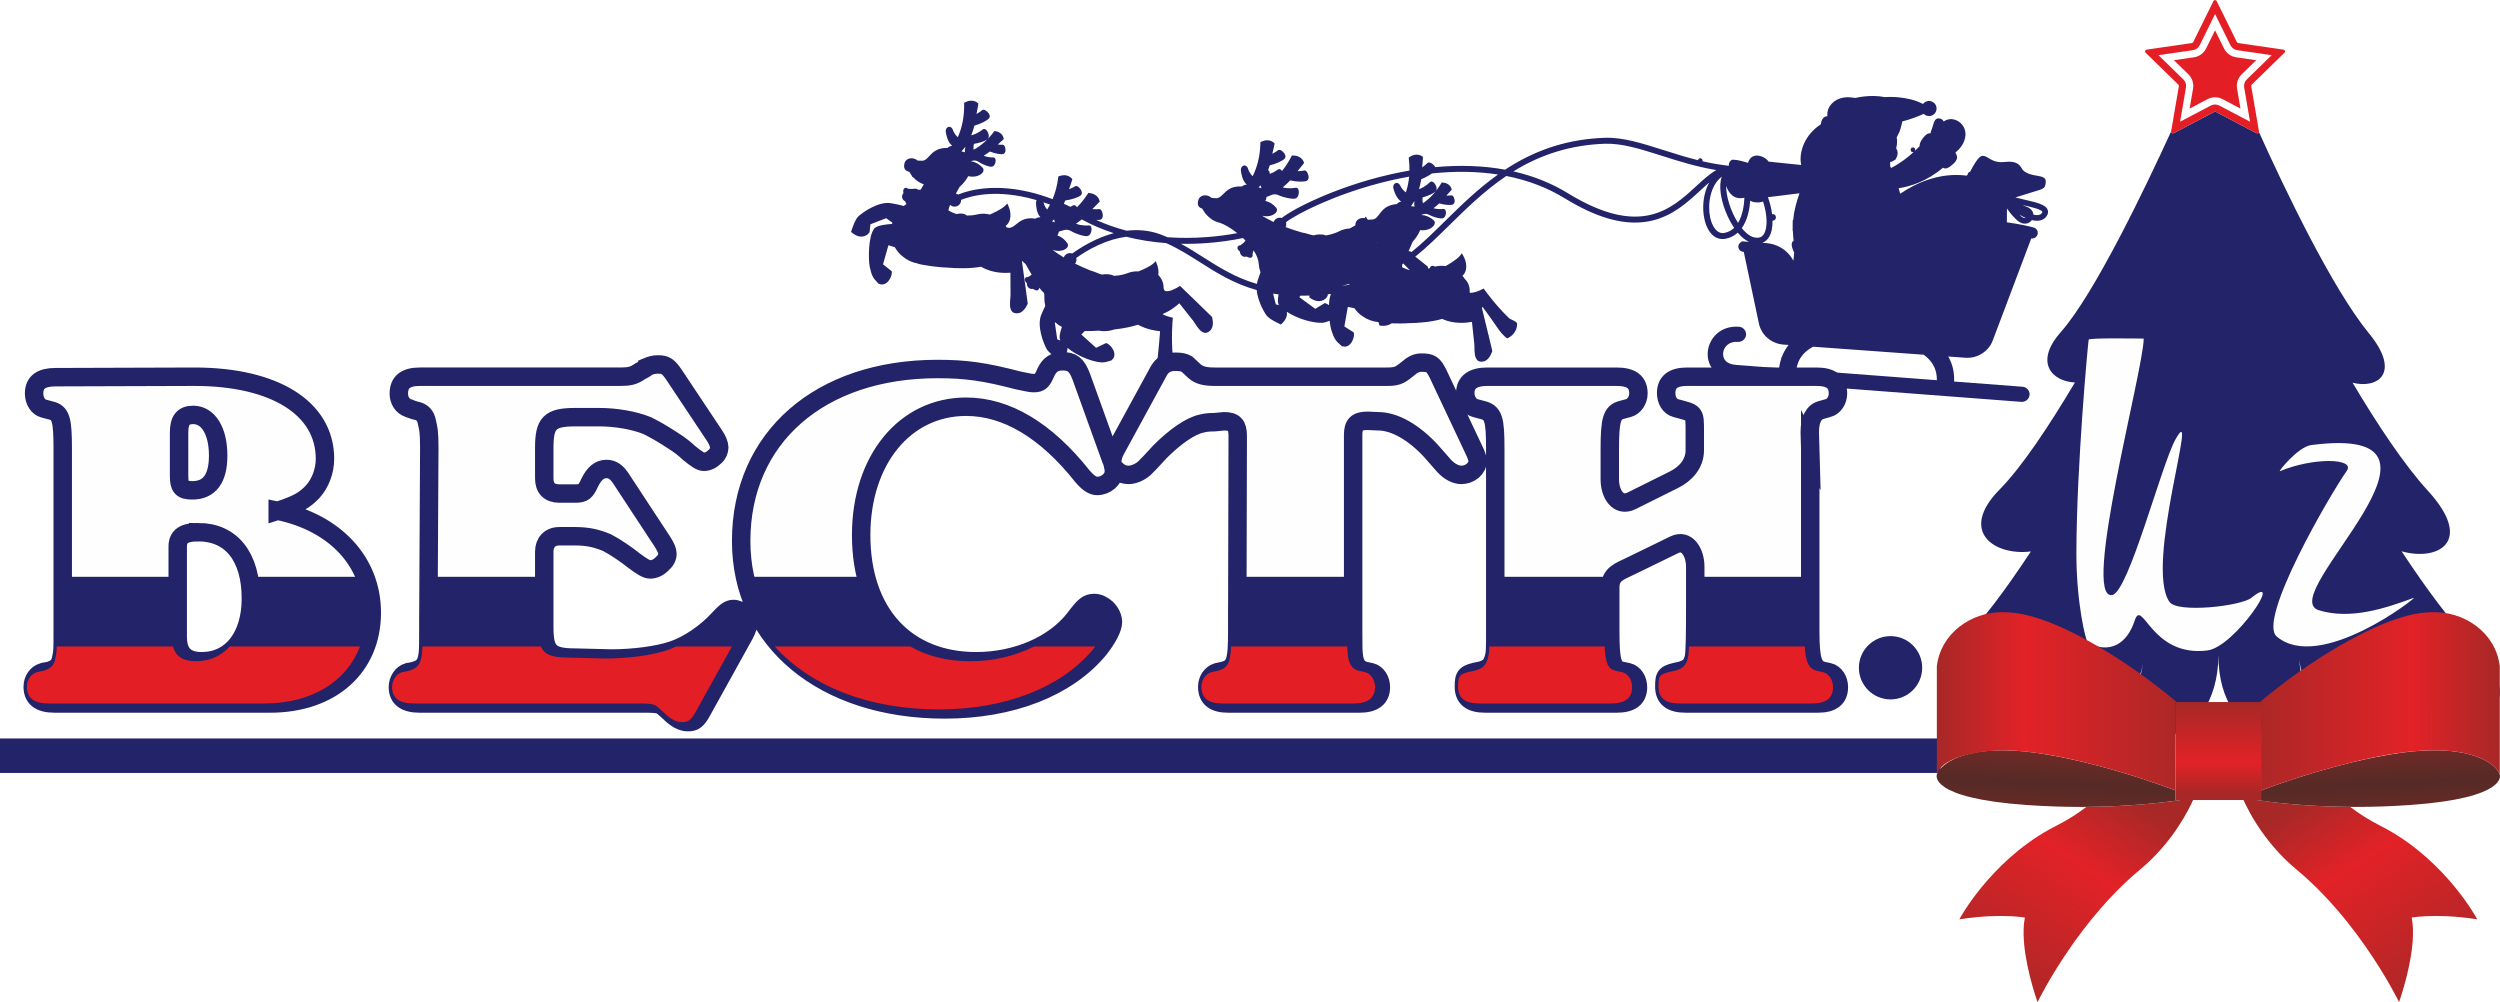 <?xml version="1.0" encoding="UTF-8"?> <!-- Creator: CorelDRAW 2019 (64-Bit) --> <svg xmlns="http://www.w3.org/2000/svg" xmlns:xlink="http://www.w3.org/1999/xlink" xml:space="preserve" width="3203px" height="1284px" version="1.0" style="shape-rendering:geometricPrecision; text-rendering:geometricPrecision; image-rendering:optimizeQuality; fill-rule:evenodd; clip-rule:evenodd" viewBox="0 0 3429.98 1374.78"> <defs> <style type="text/css"> <![CDATA[ .str0 {stroke:#222369;stroke-width:25.3;stroke-miterlimit:22.926} .fil1 {fill:#FEFEFE} .fil10 {fill:#E31E24} .fil0 {fill:#222369} .fil9 {fill:#FEFEFE;fill-rule:nonzero} .fil8 {fill:url(#id2)} .fil3 {fill:url(#id3)} .fil5 {fill:url(#id4)} .fil6 {fill:url(#id5)} .fil2 {fill:url(#id6)} .fil7 {fill:url(#id7)} .fil4 {fill:url(#id8)} ]]> </style> <clipPath id="id0"> <path d="M3245.75 1268.31c-14.95,-21.3 -33.34,-44.73 -54.68,-67.23l0.08 -0.08c21.34,22.53 39.65,45.99 54.6,67.31l0 0 0 0z"></path> </clipPath> <clipPath id="id1"> <path d="M2848.17 1264.46c14.44,-20.27 31.84,-42.27 51.91,-63.46l0.08 0.07c-20.08,21.16 -37.55,43.14 -51.99,63.39l0 0z"></path> </clipPath> <linearGradient id="id2" gradientUnits="userSpaceOnUse" x1="3043.36" y1="963.98" x2="3043.36" y2="1088.74"> <stop offset="0" style="stop-opacity:1; stop-color:#A72827"></stop> <stop offset="0.659" style="stop-opacity:1; stop-color:#E22227"></stop> <stop offset="1" style="stop-opacity:1; stop-color:#A72827"></stop> </linearGradient> <linearGradient id="id3" gradientUnits="userSpaceOnUse" x1="3266.15" y1="1230.37" x2="3252.14" y2="944.57"> <stop offset="0" style="stop-opacity:1; stop-color:#A72827"></stop> <stop offset="0.541" style="stop-opacity:1; stop-color:#552A26"></stop> <stop offset="1" style="stop-opacity:1; stop-color:#A72827"></stop> </linearGradient> <linearGradient id="id4" gradientUnits="userSpaceOnUse" xlink:href="#id2" x1="2727.05" y1="1365.28" x2="2911.24" y2="1085.36"> </linearGradient> <linearGradient id="id5" gradientUnits="userSpaceOnUse" xlink:href="#id3" x1="2820.83" y1="1230.37" x2="2834.85" y2="944.58"> </linearGradient> <linearGradient id="id6" gradientUnits="userSpaceOnUse" xlink:href="#id2" x1="3359.93" y1="1365.28" x2="3175.75" y2="1085.37"> </linearGradient> <linearGradient id="id7" gradientUnits="userSpaceOnUse" xlink:href="#id2" x1="3010.15" y1="967.05" x2="2657.32" y2="967.05"> </linearGradient> <linearGradient id="id8" gradientUnits="userSpaceOnUse" xlink:href="#id2" x1="3076.86" y1="967.05" x2="3429.66" y2="967.05"> </linearGradient> </defs> <g id="Layer_x0020_1">  <path class="fil0" d="M3393.17 884.92c-30.64,-31.72 -64.6,-77.76 -98.2,-128.64 49.58,14.01 100.54,-12.77 35.88,-83.3 -32.06,-35.02 -68.51,-89.81 -103.18,-148.02 34.48,8.83 67.35,-13.13 22.33,-67.97 -50.64,-61.68 -116.34,-199.71 -150.75,-275.92 -0.4,1.43 -2.07,2.29 -3.53,1.52l-55.52 -29.19c-0.72,-0.38 -1.58,-0.38 -2.3,0l-55.52 29.19c-1.75,0.92 -3.78,-0.49 -3.61,-2.39 -35.94,78.52 -105.42,223.36 -151.49,275.46 -36.81,41.61 -11.83,67.61 19.5,68.98 -36.1,60.65 -73.21,116.33 -103.19,146.69 -57.13,57.87 -7.03,91.49 42.77,85.15 -34.78,52.74 -69.06,98.91 -97.85,126.58 -107.55,103.35 101.44,138.96 129.13,37.23 -29.71,109.11 99.01,101.61 122.51,-9.38 -33.41,144.44 102.9,118.49 103.52,-12.19 -0.62,130.68 135,150.05 110.56,6.25 20.85,122.63 152.52,129.74 122.84,7.82 24.74,101.58 235.93,96.22 116.1,-27.87z"></path> <path class="fil1" d="M2865.63 465.92c-0.79,3.73 -16.55,171.48 -16.84,292.76 -0.17,67.4 12.83,121.17 15.74,122.77 30.23,16.58 54.02,1.15 64.07,-29.68 10.81,-33.2 22,50.16 99.86,40.55 37.76,-4.66 107.13,-109.75 60.43,-72.25 -14.27,11.46 -101.42,21.29 -112.36,5.67 -34.94,-49.95 42.8,-285.38 8.1,-222.78 -19.26,34.75 -64.27,209.51 -86.73,213.33 -42.79,7.27 43.24,-309.77 43.24,-351.85 -7.75,0 -74.93,-1.23 -75.51,1.48zm262.44 180.48c44.36,-18.86 104.49,-18.41 91.54,-0.24 -21.72,30.49 -123.01,203.92 -96,226.96 59.25,50.54 195.07,-55.6 188.04,-53 -38.9,14.4 -87.15,30.48 -130.39,16.94 -61.98,-19.43 226.57,-257.19 -10.2,-226.56 -18.33,2.37 -46.2,37.27 -42.99,35.9z"></path> <path class="fil0" d="M2662.44 1060.36c-887.48,0 -1774.96,0 -2662.44,0l0 -47.28c887.48,0 1774.96,0 2662.44,0l0 47.28 0 0z"></path> <circle class="fil0" cx="2593.81" cy="916.06" r="43.42"></circle> <path class="fil2" d="M3291.46 1374.78c0,0 -16.58,-34.44 -46.94,-77.7l-0.01 -0.01c-15,-21.41 -33.43,-44.99 -54.88,-67.58l0.02 -0.02c-12.18,-12.85 -25.34,-25.4 -39.41,-37.07 -10.22,-8.47 -19.26,-17.41 -27.2,-26.3 -22.18,-24.85 -35.7,-49.34 -42.03,-62.29 -1.25,-2.59 -2.23,-4.7 -2.93,-6.29l17.44 0c23.93,3.59 69.44,8.98 128.94,9.42 11.84,9.08 25.55,17.88 41.33,25.88 3.36,1.7 6.66,3.45 9.89,5.26 81.95,45.77 123.11,123.09 123.11,123.09 -8.31,-1.27 -16.11,-2.21 -23.37,-2.91 -13.04,-1.25 -24.33,-1.67 -33.73,-1.67 -21.28,0 -32.82,2.22 -32.82,2.22 1.89,9.63 2.13,20.57 1.35,31.77 -0.13,1.89 -0.29,3.79 -0.48,5.69 -3.77,38.63 -18.28,78.51 -18.28,78.51z"></path> <path class="fil3" d="M3232.29 1106.97c-2.63,0 -5.25,-0.01 -7.83,-0.03 -59.5,-0.44 -105.01,-5.83 -128.94,-9.42l6.59 0 0 -13.11c23.59,-8.88 61.8,-22.2 106.11,-33.83l0 0c21.82,-5.82 45.04,-11.12 68.72,-15.18 22.76,-4.05 42,-5.83 58.95,-6.05l0 0c1.43,-0.03 2.83,-0.04 4.21,-0.04 62.1,0 86.6,22.02 89.57,33.66l0 -0.37c0.02,0.11 0.03,0.23 0.06,0.33 0,0 11.61,31.97 -123.32,41.43 -26.37,1.86 -51.21,2.61 -74.12,2.61z"></path> <path class="fil4" d="M3102.11 1084.41c0,-40.44 0,-80.87 0,-121.31l-1.56 0c33.58,-28.03 69.82,-54.18 107.67,-76.2l0 163.68c-44.31,11.63 -82.52,24.95 -106.11,33.83zm106.12 -197.51l0 163.7c40.17,-10.8 86,-20.76 127.64,-21.23l0 -189.51c-41.69,0.48 -92.3,26.56 -127.64,47.04zm127.66 -47.06c44.56,-1.87 88.32,27.65 93.78,74.13 0,49.54 0,99.09 0,148.63l0 0.37c-2.97,-11.64 -27.47,-33.66 -89.57,-33.66 -1.38,0 -2.78,0.01 -4.21,0.04l0 -189.51z"></path> <g style="clip-path:url(#id0)"> <image x="3183.57" y="1189.34" width="73.25" height="90.63"></image> </g> <path class="fil5" d="M2795.51 1374.78c0,0 -14.51,-39.84 -18.29,-78.44 -0.19,-1.92 -0.35,-3.85 -0.48,-5.76 -0.77,-11.2 -0.52,-22.14 1.38,-31.77 0,0 -11.56,-2.22 -32.85,-2.22 -9.38,0 -20.66,0.42 -33.68,1.67 -7.26,0.7 -15.08,1.64 -23.4,2.91 0,0 41.16,-77.32 123.1,-123.09 3.24,-1.81 6.53,-3.56 9.9,-5.26 15.78,-8 29.48,-16.8 41.33,-25.88 59.49,-0.44 105,-5.83 128.94,-9.42l17.43 0c-5.44,12.32 -27.69,57.99 -72.14,94.88 -14.09,11.67 -27.25,24.22 -39.43,37.07l-40.29 -38.07 40.29 38.09c-20.15,21.26 -37.65,43.36 -52.15,63.73l-0.34 0.48 0.36 -0.5 -1.09 1.53 -0.04 0.06 -0.08 0.12 -0.05 0.06 -0.08 0.12 -0.04 0.06 -0.04 0.06 -0.05 0.06 -0.02 0.04 -0.02 0.02 -0.04 0.06 -0.04 0.06 -0.05 0.06 -0.04 0.06 -0.04 0.06 -0.01 0.01 -0.07 0.11 -0.05 0.06 -0.86 1.27 0 0 -0.02 -0.01c-30.37,43.26 -46.95,77.71 -46.95,77.71zm27.3 -95.72l19.64 18.01 0 -0.01 -19.64 -18z"></path> <path class="fil6" d="M2854.68 1106.97c-22.9,0 -47.74,-0.75 -74.12,-2.61 -134.92,-9.46 -123.3,-41.43 -123.3,-41.43 0.02,-0.12 0.05,-0.22 0.07,-0.34l0 0.38c2.94,-11.64 27.47,-33.66 89.53,-33.66 1.4,0 2.8,0.01 4.23,0.04l0 0c16.97,0.22 36.2,2 58.96,6.05 23.65,4.06 46.87,9.36 68.7,15.18l0 0c44.13,11.58 82.21,24.85 105.85,33.71l0 13.23 6.86 0c-23.94,3.59 -69.45,8.98 -128.94,9.42 -2.58,0.02 -5.2,0.03 -7.84,0.03z"></path> <path class="fil7" d="M2984.6 1084.29c-23.64,-8.86 -61.71,-22.13 -105.84,-33.71l0 0.02c-38.94,-10.48 -87.54,-20.78 -127.67,-21.23l0 -189.51c41.37,0.48 92.33,26.53 127.66,47.04l0 0c37.67,21.8 74.54,48.52 107.69,76.2l-1.84 0 0 121.19zm-233.51 -244.45l0 189.51c-22.3,-0.36 -86.59,5.28 -93.76,33.62l0 -0.38 0 -10.92c0,-45.9 0,-91.8 0,-137.7 5.22,-44.8 46.41,-74.21 89.53,-74.21 1.39,0 2.81,0.02 4.23,0.08z"></path> <g style="clip-path:url(#id1)"> <image x="2839.36" y="1189.34" width="67.45" height="84.84"></image> </g> <path class="fil8" d="M3102.11 1097.52l-6.59 0 -17.44 0 -69.19 0 -17.43 0 -6.86 0 0 -41.91 0.01 0 0 -24.16 0 -29.61 -0.01 0 0 -38.74 1.84 0 2.16 0 111.95 0 1.56 0 0 38.74 0 0 0 29.61 0 24.16 0 0 0 0 0 41.91zm-117.51 -41.91l0 -53.77 0 53.77z"></path> <path class="fil0" d="M1925.34 361.38c-0.45,0.33 -0.91,0.66 -1.37,0.99 -0.23,1.39 -0.39,2.74 -0.44,4.06l0 0c3.59,1.95 7.22,3.29 10.78,4.19l-8.97 -9.24zm-198.65 -104.21c1.63,0.03 2.92,0.42 3.94,0.97l0.12 -0.06c-0.51,-1.18 -0.88,-2.46 -1.11,-3.85 -0.94,0.69 -1.8,1.5 -2.55,2.44 -0.13,0.16 -0.26,0.33 -0.4,0.5zm-283.51 46.48c1.62,0.2 2.87,0.72 3.82,1.37l0.13 -0.06c-0.39,-1.22 -0.62,-2.53 -0.71,-3.93 -1,0.58 -1.94,1.31 -2.78,2.16 -0.15,0.16 -0.3,0.31 -0.46,0.46zm445.28 29.27c0.09,0.15 0.18,0.31 0.27,0.47 0.06,-0.17 0.13,-0.33 0.19,-0.5 -0.16,-0.03 -0.33,-0.07 -0.49,-0.11l0.03 0.14zm576.1 173.93l192.77 14.68c0,-0.08 0,-0.17 0,-0.26 0.05,-3.25 -0.22,-6.38 -0.81,-9.31 -0.94,-4.73 -2.72,-9.15 -5.33,-13.16 -2.88,-4.44 -6.86,-8.55 -11.88,-12.23l-151.68 -10.98c-5.53,2.92 -10.11,6.41 -13.64,10.39 -0.34,0.38 -0.66,0.76 -0.98,1.15l0.73 0.07 -1.11 0.4c-2.52,3.19 -4.52,6.76 -5.92,10.64 -0.97,2.67 -1.7,5.56 -2.15,8.61zm-1144.45 -298.89c1.63,0.07 2.88,0.46 3.84,1 -0.41,-2.58 -0.06,-5.29 0.62,-7.78 -0.5,0.49 -0.97,1.03 -1.39,1.61l-0.01 0c-1.23,1.69 -2.53,3.26 -3.88,4.7 0.28,0.15 0.55,0.31 0.82,0.47zm617.39 74.98c1.32,0 2.41,0.25 3.28,0.63 -0.67,-2.53 -0.59,-5.26 -0.17,-7.8 -0.45,0.54 -0.86,1.12 -1.22,1.74 -1.06,1.8 -2.2,3.5 -3.39,5.07 0.29,0.12 0.58,0.25 0.86,0.38 0.22,-0.01 0.43,-0.02 0.64,-0.02zm-505.93 -5.56c1.23,4.7 3.38,7.97 5.14,10 1.38,-2.18 2.69,-4.46 3.91,-6.8 -3.08,-1.14 -6.09,-2.21 -9.05,-3.2zm1358.27 17.01c4.24,0.99 9.13,1.17 11.57,-2.13 0.67,-0.91 0.82,-1.49 0.73,-1.7l0 0c-1.27,-3.44 -15.96,-6.82 -25.69,-9.05 -0.59,-0.13 -1.17,-0.27 -1.76,-0.41 1.83,0.91 3.62,1.67 5.35,2.28 5.85,2.04 9.41,6.05 9.8,11.01zm-1476.12 1.58l0 0 0 0zm762.65 -60.95c27.33,6.21 52.49,16.31 74.87,30.05 99.26,60.94 141.76,21.76 175.9,-9.72l1.69 1.82 -1.69 -1.82c9.37,-8.63 18.33,-16.89 27.64,-22.12 -27.45,-4.54 -52.51,-12.51 -74.86,-19.62 -29.3,-9.32 -54.6,-17.36 -78.4,-16.49 -45.63,1.66 -86.63,14.07 -125.15,37.9zm694.06 59.3c0.92,0.89 1.83,1.73 2.71,2.48 2.14,1.82 4.31,2.55 6.09,2.08 -2.87,-1.26 -5.83,-2.8 -8.8,-4.56zm-389.76 4.75c1.24,2.34 2.55,4.56 3.89,6.67 7.12,-11.72 8.47,-27.35 8.7,-34.61 -0.16,0.04 -0.32,0.07 -0.48,0.11 -6.26,1.35 -11.68,0.26 -16.11,-3.24 -4.02,-3.17 -6.7,-7.98 -8.33,-13.1 -0.26,12.4 4.49,29.51 12.33,44.17zm-999.59 12.88c1.16,0.2 2.38,0.4 3.62,0.6 3.54,-0.18 6.16,-2.3 9.45,-4.97 5.53,-4.48 12.39,-10.03 26.43,-7.67 2.84,-1.78 5.18,-2.07 6.97,-1.76 -5.52,-5.73 -6.16,-15.95 -6.15,-20.54 0.01,-1.12 0.3,-2.21 0.81,-3.15 -27.99,-8.14 -50.2,-9.19 -64.95,-8.37 -18.54,1.04 -31.62,5.16 -38.59,7.97 0.11,2.84 -1.14,5.65 -3.43,7.44 -3.49,2.73 -8.39,2.46 -11.57,-0.41 -0.07,0.01 -0.15,0.02 -0.22,0.03 -0.07,0.16 -0.13,0.32 -0.19,0.48 -1.01,2.51 -1.71,4.77 -2.13,6.87 3.52,2.22 7.4,3.94 11.55,5.13l0.39 -0.12c1.05,-0.3 3.8,-0.79 6.63,-0.54 2.76,0.2 5.04,1.09 6.78,2.65 6.64,0.1 11.8,-0.92 13.77,-1.38l0.06 -0.01c0.27,-0.07 0.54,-0.14 0.81,-0.21l0.36 -0.08c4.46,-0.98 9.01,-1.07 13.54,-0.29 0.95,0.17 1.93,0.39 2.92,0.65 1.11,-0.47 16.05,-6.78 21.46,-12.4l2.64 -2.8 1.5 3.44c3.16,7.18 3.66,14.65 1.36,20.47 -1.13,2.88 -2.9,5.22 -5.2,6.9 0.5,0.66 0.96,1.35 1.38,2.07zm981.24 -69.73c-16.45,12.5 -19.62,38.77 -16.05,55.8 2.46,11.73 8.94,23.51 19.75,21.4 5.05,-0.99 9.49,-3.31 13.21,-6.9 -2,-2.96 -3.94,-6.18 -5.77,-9.6 -8.97,-16.77 -14.03,-35.94 -13.22,-50.04 0.23,-4.05 0.93,-7.61 2.08,-10.66zm-575.93 76.69c3,0.49 6.08,1.24 9.16,2.25 2.4,0.77 4.91,1.36 7.47,1.75l0.03 -0.01 -0.17 -0.38 3.14 -0.57c0.07,-0.02 0.45,-0.08 1.06,-0.15 1.68,-0.27 3.42,-0.36 5.19,-0.25 2.38,0.06 4.4,0.41 6.01,1.03l0.79 0.31c9.66,-1.44 16.66,-4.87 17.99,-5.56l0.7 -0.36c4.03,-2 8.36,-3.18 12.89,-3.52 0.37,-0.03 0.75,-0.05 1.14,-0.07 1.38,-0.71 4.38,-2.3 7.69,-4.29 0.03,-0.86 0.14,-1.78 0.32,-2.78 0.46,-2.5 2.12,-4.67 4.56,-5.98 2.27,-1.23 5.04,-1.63 7.79,-1.13l1.8 -2.19 1.74 3.32 0.05 0.1c0.54,0.28 1.04,0.59 1.52,0.94 2.17,-0.11 4.64,-0.28 7.2,-0.51 3.4,-1.03 5.42,-3.72 7.97,-7.11 4.28,-5.68 9.59,-12.73 23.78,-13.84 2.33,-2.42 4.53,-3.26 6.35,-3.39 -6.75,-4.23 -9.84,-14 -10.94,-18.45 -0.67,-2.73 0.51,-5.72 2.69,-6.81 0.74,-0.36 3.34,-1.32 5.89,1.81l0.2 0.24 0.14 0.29c2.44,5.33 5.81,8.5 8.3,10.25 2.26,-6.83 3.76,-14.07 4.46,-21.6 -7.77,1.37 -15.63,2.95 -23.41,4.72 -41.48,9.39 -75.66,22.49 -97.02,31.81l0 0c-24.1,10.53 -41.25,20.34 -48.51,25.98 0.17,0.54 0.29,1.08 0.36,1.65 0.22,1.79 -0.09,3.54 -0.86,5.1 6.87,2.57 14.43,5.06 22.53,7.4zm622.08 6.96c5.24,0.83 9.02,-0.77 11.58,-4.91l0 0c5.3,-8.54 4.77,-26.56 -1.15,-44.57 -0.73,0.31 -1.49,0.56 -2.29,0.72 -5.33,1.09 -11.83,0.57 -15.36,-1.94 -0.33,4.99 -1.14,11.76 -3.03,18.79 -2,7.43 -4.87,13.79 -8.55,18.91 6.31,7.81 12.86,12.4 18.58,12.97l0.22 0.03zm-475.86 18.49c1.39,0.14 2.73,0.61 3.92,1.35 15.14,-12.1 30,-26.71 45.71,-42.15 22.34,-21.95 45.41,-44.61 73.01,-64.24 -28.13,-4.35 -58.64,-4.84 -90.79,-1.46 -3.34,2.46 -8.81,5.74 -14.51,7.87 -0.82,4.85 -1.85,9.45 -3.07,13.69 8.59,-3 14.61,-9.26 14.86,-9.53 0.23,-0.25 2.38,-2.33 5.44,0.58 2.98,2.82 5.55,8.76 2.38,12.1 -2.26,2.39 -10.09,6.19 -17.75,8.13 -0.5,3.35 -0.13,6.11 0.39,8.08 9.79,-6.67 18.19,-15.8 24.99,-27.18l0.79 -1.31 1.52 0.11c9.85,0.7 11.87,8.11 11.95,8.42l0.32 1.26 -0.84 0.98c-0.12,0.13 -2.42,2.8 -6.53,7.18 3.32,0.07 5.36,-0.13 5.77,-0.24 0.71,-0.24 3.31,-0.74 4.91,3.88 1.47,4.25 0.54,7.76 -2.3,8.75 -2.85,0.99 -11.24,0.43 -18.13,-1.68 -2.65,2.42 -5.3,4.62 -7.92,6.58 6.62,1.97 12.95,1.05 13.24,1.01 1.16,-0.18 3.26,0.36 3.73,3.47 0.45,2.99 -0.52,8.83 -4.9,9.5 -3.3,0.51 -12.37,-1.67 -18.68,-5.14 -2.41,-1.32 -5.35,-1.45 -8.06,-0.37 -0.71,0.28 -1.41,0.54 -2.11,0.78 6.42,0.45 12.29,2.96 17.12,7.36 1.62,1.48 1.93,3.81 0.79,6.08 -2.02,4.01 -9.24,8.66 -19.4,7.4 -2.1,5.29 -5.72,10.89 -10.37,16 -1.08,2.6 -2.21,5.2 -3.31,7.73 -0.72,1.65 -1.46,3.34 -2.17,5.01zm-488.58 -1.7c3.93,2.93 8.7,6.42 15.39,10.48 1.1,-3.11 3.88,-5.51 7.36,-5.94 1.47,-0.19 2.95,-0.01 4.32,0.51 7.31,-5.32 18.54,-12.65 32.37,-18.99 8.23,-3.77 16.49,-6.76 24.65,-8.92 -15.54,-5.03 -30.28,-11.35 -43.93,-18.85 -2.69,2.15 -5.37,4.13 -7.99,5.9 8.51,3.23 17.14,2.3 17.51,2.27 0.33,-0.05 3.31,-0.26 3.79,3.93 0.46,4.09 -1.39,10.28 -5.96,10.8 -3.98,0.46 -14.84,-2.6 -22.34,-7.09 -3.04,-1.82 -6.82,-2.14 -10.36,-0.88 -2.05,0.72 -4.1,1.32 -6.11,1.76 -0.2,1.26 -0.64,2.55 -1.31,3.91 -0.22,0.44 -0.49,0.86 -0.82,1.26 5.73,2.06 10.49,5.81 13.94,10.99 1.22,1.82 0.96,4.16 -0.71,6.09 -2.84,3.3 -10.6,6 -19.8,2.77zm973.91 -9.63l5.41 0.39c6.97,0.51 13.83,2.62 19.84,6.11 7.4,4.3 13.38,10.61 17.28,18.03l1.18 -11.17c-1.72,-3.02 -4.98,-10.61 -2.65,-14.51 0.45,-0.76 1.07,-1.34 1.82,-1.71 -0.54,-4.57 -0.87,-8.93 -1.01,-13.22l-0.28 -0.14 -0.03 -1.54c-0.08,-3.35 -0.07,-6.74 0.03,-10.1l0.1 -3.36 0.56 0.19c0.55,-6.52 1.62,-12.77 3.23,-19.04 1.57,-6.07 3.39,-12.06 5.43,-17.88l-43.32 5.37c2.9,7.89 4.82,15.83 5.73,23.28 0.31,-0.06 0.64,-0.1 0.99,-0.1 5.71,0 5.72,8.89 0,8.89 -0.12,0 -0.24,-0.01 -0.36,-0.01 0.15,9.23 -1.47,17.23 -4.89,22.76 -2.3,3.71 -5.38,6.34 -9.06,7.76zm13.53 -37.52c0.01,0.15 0.03,0.3 0.04,0.44 -0.01,-0.14 -0.03,-0.29 -0.04,-0.44zm0.08 0.82c0.02,0.21 0.03,0.42 0.05,0.62 -0.02,-0.2 -0.03,-0.41 -0.05,-0.62zm0.07 0.88c0.03,0.24 0.04,0.49 0.06,0.73 -0.02,-0.24 -0.03,-0.49 -0.06,-0.73zm0.07 0.89c0.02,0.26 0.04,0.53 0.06,0.79 -0.02,-0.26 -0.04,-0.53 -0.06,-0.79zm0.06 0.88c0.02,0.28 0.04,0.57 0.05,0.85 -0.01,-0.28 -0.03,-0.57 -0.05,-0.85zm0.05 0.92c0.02,0.28 0.03,0.57 0.04,0.85 -0.01,-0.28 -0.02,-0.57 -0.04,-0.85zm0.04 0.9c0.02,0.27 0.02,0.54 0.03,0.81 -0.01,-0.27 -0.01,-0.54 -0.03,-0.81zm0.03 0.94c0.01,0.25 0.02,0.5 0.02,0.75 0,-0.25 -0.01,-0.5 -0.02,-0.75zm-781.01 51.1c21.75,13.8 44.22,28.05 73.51,36.56 0.15,-0.93 0.34,-1.82 0.57,-2.66l0.03 -0.08 0.3 -0.98c0.92,-2.96 2.3,-7.36 4.11,-12.27 -1.33,-3.74 -2.15,-7.62 -2.45,-11.57l-0.01 -0.08c-0.23,-5.41 -2.64,-11.7 -7,-18.36 -0.66,1.72 -1.14,3.5 -1.47,4.92l0.07 0.07 -0.09 0.33c0.3,0.7 0.36,1.51 0.12,2.32 -0.43,1.39 -1.62,2.37 -2.93,2.45 -0.96,0.13 -2.44,-0.03 -5.27,-1.6 -2.04,0.7 -4.33,0.41 -6.15,-0.87 -1.89,-1.32 -2.98,-3.51 -2.97,-5.78 -3.02,-2.71 -3.25,-3.68 -3.38,-4.23l-0.01 -0.1c-0.29,-1.49 0.22,-2.92 1.31,-3.73 0.37,-0.28 1.22,-0.76 2.41,-0.63l0.84 -0.58 0.02 0.02c2.12,-1.49 4.24,-3.19 5.63,-5.11l0.22 -0.26c0.21,-0.22 0.43,-0.42 0.65,-0.62 -1.15,-1.18 -2.35,-2.35 -3.58,-3.5 -15.51,3.22 -31.66,5.5 -48.05,6.76 -12.42,0.97 -24.82,1.34 -37.01,1.12 10.43,5.68 20.28,11.93 30.58,18.46zm200 36.42c-3.19,1.16 -6.6,2.26 -10.2,3.29 3.62,-0.71 7.17,-1.5 10.65,-2.36 0.04,-0.21 0.07,-0.42 0.11,-0.62 -0.19,-0.1 -0.38,-0.21 -0.56,-0.31zm-100.51 28.16c1.24,0.3 2.92,0.7 4.57,1.09 -0.06,-0.07 -0.13,-0.14 -0.19,-0.21l-0.17 -0.24c-1.06,-1.63 -2.19,-4.86 -0.38,-14.28 -2.52,-0.3 -5.03,-0.65 -7.49,-1.05l3.66 14.69zm32.25 -9.91l21.94 16.11 12.91 -7.87 0.95 0.18c1.38,0.28 3.14,1.27 4.87,2.66 0.28,-6.5 1.2,-11.66 2.73,-15.45 -0.47,0.06 -0.94,0.12 -1.41,0.18 -0.95,0.13 -1.94,0.24 -2.97,0.36l-0.01 1.92 -0.28 0.53c-1.65,3.2 -4.68,5.56 -8.33,6.48 -3.29,0.83 -8.62,0.85 -15.35,-3.75l-1.38 -0.96 0.36 -1.64c0.06,-0.27 0.12,-0.54 0.19,-0.82 -4.17,0.13 -8.42,0.17 -12.68,0.13 -0.52,0.68 -1.04,1.32 -1.54,1.94zm-332.1 57.97c1.2,0.42 2.83,0.99 4.43,1.55 -0.05,-0.08 -0.11,-0.16 -0.16,-0.24l-0.15 -0.25c-1.03,-1.99 -1.85,-6.02 2.31,-18.06 -3.34,-1.72 -6.45,-3.86 -9.27,-6.39 -0.16,0.14 -0.31,0.28 -0.46,0.41l3.3 22.98zm1323.47 85.78c-0.25,0 -0.5,-0.01 -0.78,-0.03l-392.99 -29.93c-15.31,-1.11 -24.12,-7.61 -28.8,-12.86 -6.15,-6.9 -9.13,-15.92 -8.4,-25.41 1.4,-18.3 16.87,-36.74 42.8,-34.86 2.85,0.2 5.44,1.5 7.29,3.64 1.8,2.1 2.68,4.77 2.47,7.51 -0.44,5.71 -5.54,10.01 -11.33,9.6 -12.37,-0.9 -19.5,7.2 -20.15,15.66 -0.29,3.87 0.85,7.46 3.22,10.13 2.99,3.34 8,5.36 14.48,5.83l59.12 4.51c0.02,-0.3 0.05,-0.59 0.09,-0.88 0.42,-3.01 1.03,-5.98 1.8,-8.82 0.37,-1.38 0.79,-2.75 1.26,-4.09l-1.44 -0.14 1.7 -0.61c1.11,-3.11 2.46,-6.11 4.01,-8.93 1.62,-2.94 3.5,-5.75 5.63,-8.42l-7.23 -0.53c-16.4,-1.19 -30.17,-13.03 -33.5,-28.81l-20.78 -98.35 -0.78 -0.06c-3.2,-0.23 -5.89,-2.55 -6.54,-5.64 -0.46,-2.17 0.11,-4.38 1.57,-6.06 0.77,-0.91 1.74,-1.59 2.81,-2.01l-0.17 -0.74 10.14 0.73c-5.17,-2.43 -10.34,-6.68 -15.29,-12.59 -4.73,4.3 -10.3,7.11 -16.59,8.34 -13.92,2.73 -25.15,-7.9 -29.31,-27.74 -2.91,-13.85 -1.58,-29.77 3.55,-42.59 0.98,-2.43 2.08,-4.74 3.31,-6.92 -4.07,3.44 -8.22,7.26 -12.46,11.17 -17.67,16.29 -37.7,34.76 -66.94,41.42 -3.12,0.7 -6.34,1.27 -9.55,1.67 -31.5,3.97 -67.23,-6.63 -109.23,-32.42 -23.75,-14.58 -50.77,-24.92 -80.32,-30.71 -30,20.25 -54.74,44.56 -78.67,68.07 -15.82,15.54 -30.79,30.26 -46.22,42.6 1.83,1.45 3.72,2.95 5.69,4.52 0.32,0.25 0.64,0.51 0.96,0.76 3.07,2.44 6.28,5 9.64,7.67l0.57 0.46 0.24 0.7c0.26,0.78 0.49,1.54 0.7,2.29 2.79,-0.6 4.89,-1.25 6.02,-1.64 -0.84,0.29 -2.22,0.73 -4.02,1.17 0.27,-1.2 0.98,-2.28 2.13,-2.87 0.57,-0.28 1.25,-0.45 2.03,-0.45 0.78,0 1.46,0.17 2.02,0.45 0.37,0.19 0.69,0.42 0.97,0.7l-0.02 0c3.76,-1.01 7.65,-1.38 11.58,-1.1 0.97,0.07 1.97,0.19 2.97,0.35 1.06,-0.58 15.28,-8.38 20.09,-14.52l0.06 -0.07 2.28 -3.03 1.86 3.32c3.86,6.83 5.11,14.2 3.42,20.23 -0.83,2.98 -2.36,5.48 -4.47,7.38 1.08,1.18 2.04,2.48 2.88,3.88 5.25,4.91 7.77,11.97 6.97,19.29 4.6,0.84 12.72,-2.28 17.29,-4.76l1.95 -1.06 1.28 1.82c0.14,0.21 14.71,20.88 33.57,38.91 0.98,0.94 2.32,1.53 3.87,2.2 2,0.89 4.26,1.87 6.4,3.89l0.79 0.76 -0.01 1.09c-0.23,13.9 -11.89,19.02 -12.39,19.24l-1.23 0.52 -1.12 -0.74c-1.55,-1.03 -5.68,-4.95 -9.07,-9.34 -0.62,-0.81 -1.21,-1.62 -1.74,-2.41 -7.28,-10.81 -17.77,-25.19 -21.62,-30.44 -0.36,0.26 -0.77,0.55 -1.22,0.85l0.43 1.74c0.05,0.17 4.21,16.92 10.64,43.83l0.28 1.21c0.91,3.8 1.86,7.8 2.85,11.98l0.17 0.72 -0.24 0.69c-2.52,7.11 -6.05,11.57 -10.49,13.26 -3.72,1.41 -7.18,0.41 -8.65,-0.4l-0.21 -0.11 -0.18 -0.16c-4.65,-3.88 -4.73,-11.25 -4.82,-20.57l-0.02 -1.42 -3.32 -31.26c-6.82,1.29 -24.76,3.54 -40.83,-4.11 -12.93,3.76 -29.56,5.78 -49.48,6.02l-0.08 0.09 -1.04 0.04c-0.37,0.01 -9.18,0.31 -16.18,0.04l-2.47 -0.1c-7.3,4.81 -15.09,3.27 -15.44,3.2l-1.3 -0.28 -0.5 -1.24c-0.27,-0.67 -0.59,-1.88 -0.9,-3.35 -7.77,-0.67 -15.23,-3.38 -21.61,-7.84 -4.61,-3.03 -8.46,-6.8 -11.48,-11.23 -3.86,-0.69 -6.98,-1.34 -9.01,-1.8l-4.75 26.82 12.76 8.12 0.25 0.93c0.9,3.38 -1.05,11.48 -5.58,15.75 -2.99,2.82 -6.62,3.62 -10.5,2.33l-0.46 -0.15 -0.37 -0.32c-4.3,-3.66 -6.83,-5.92 -9.05,-9.64 -1.63,-2.73 -3.06,-6.23 -4.93,-12.08 -0.84,-2.62 -1.71,-7.4 -2.36,-12.76 -3.78,1.58 -6.56,2.51 -10.12,2.8 -11.66,0.64 -33.39,-4.99 -48.64,-15.15 0.14,0.73 0.22,1.5 0.24,2.27 0.07,3.39 -1.1,8.59 -7.09,14.12l-1.24 1.14 -1.52 -0.72c-1.87,-0.89 -3.68,-1.8 -5.39,-2.7 -4.32,-2.23 -9.68,-5.26 -12.66,-8.86l-0.12 -0.14c-4.89,-6.88 -12.28,-21.54 -13.49,-34.87 -31.36,-8.72 -54.91,-23.65 -77.69,-38.11 -15.39,-9.76 -29.94,-18.99 -46.52,-26.28 -19.03,-1.42 -37.45,-4.35 -54.76,-8.75 -12.46,1.65 -25.32,5.49 -38.25,11.4 -12.87,5.9 -23.39,12.69 -30.35,17.71 0.1,0.38 0.18,0.78 0.23,1.18 0.3,2.42 -0.4,4.8 -1.84,6.64 6.49,3.21 13.65,6.39 21.33,9.49 2.95,0.79 5.94,1.85 8.9,3.16 2.31,1.02 4.74,1.86 7.24,2.51l0.07 -0.02 -0.12 -0.36 3.14 -0.29c0.08,0 0.46,-0.03 1.07,-0.03 1.7,-0.1 3.45,0 5.19,0.27 2.37,0.31 4.34,0.86 5.88,1.64l0.75 0.38c9.74,-0.44 17.06,-3.15 18.45,-3.7l0.58 -0.23c4.27,-1.61 8.75,-2.37 13.34,-2.25 0.38,0.01 0.76,0.02 1.15,0.05 7.3,-2.86 16.98,-7.47 20.96,-11.34l0.06 -0.05 2.67 -2.67 1.4 3.49c2.1,5.25 2.82,10.69 2.09,15.5 4.44,4.34 7.17,10.48 7.19,16.37 0,0.66 0.04,1.28 0.13,1.85 0.39,0.87 0.71,1.77 0.98,2.69 0.49,0.64 1.16,1.03 2.09,1.23 5.12,1.12 14.55,-4.05 17.75,-6.13l1.66 -1.08 1.42 1.36c0.13,0.12 12.58,12.06 32.39,31.38 0.29,0.29 0.58,0.57 0.87,0.86 2.81,2.73 5.74,5.6 8.82,8.61l0.52 0.51 0.16 0.72c1.67,7.36 1.07,13.02 -1.79,16.81 -2.39,3.18 -5.85,4.2 -7.52,4.29l-0.24 0.01 -0.23 -0.03c-6.01,-0.8 -10.01,-6.98 -15.07,-14.81l-0.77 -1.19 -19.49 -24.66c-3.69,3.43 -12.09,10.45 -23.22,14.85 4.24,2.4 9.86,3.99 12.19,4.49l2.16 0.46 -0.21 2.21c-0.03,0.25 -2.41,25.43 0.2,51.4 0.14,1.36 0.77,2.68 1.51,4.2 0.94,1.97 2.02,4.2 2.33,7.12l0.12 1.09 -0.73 0.82c-9.21,10.41 -21.4,6.7 -21.91,6.54l-1.28 -0.4 -0.37 -1.29c-0.51,-1.79 -1.09,-7.45 -0.81,-13 0.05,-1.01 0.13,-2 0.24,-2.96 1.49,-12.94 2.88,-30.7 3.37,-37.19 -5.39,-0.45 -18.17,-2.2 -30.36,-8.93 -9.16,2.98 -20.31,5.21 -33.17,6.62l-0.17 0.22 -0.72 0.24c-0.37,0.12 -9.43,2.97 -19.08,1.18l-0.44 -0.08c-6.76,0.43 -13.62,0.64 -19.58,0.61 -1.55,1.69 -3.07,3.28 -4.49,4.71l20.19 18.24 13.64 -6.52 0.93 0.29c3.33,1.02 9.16,6.96 10.38,13.07 0.8,4.03 -0.44,7.55 -3.59,10.15l-0.37 0.31 -0.46 0.15c-5.39,1.7 -8.65,2.65 -12.98,2.56 -11.65,-0.54 -32.71,-8.34 -46.85,-20 0.3,3.41 -0.52,9.65 -8.47,15.62l-1.35 1.01 -1.44 -0.88c-1.77,-1.08 -3.49,-2.17 -5.1,-3.24 -4.07,-2.65 -9.09,-6.21 -11.69,-10.08l-0.1 -0.16c-5.09,-8.95 -13.74,-32.23 -8,-47.03l0.43 -1.02c1.22,-2.86 3.03,-7.09 5.34,-11.8 -0.95,-3.85 -1.38,-7.79 -1.28,-11.75l0.01 -0.08c0.11,-1.99 -0.05,-4.12 -0.48,-6.38l-0.27 0.09 -1.04 -0.85c-0.99,-0.81 -3.05,-3.11 -5.2,-6.01 0.05,0.54 -0.04,1.09 -0.26,1.63 -0.56,1.35 -1.84,2.22 -3.16,2.14 -0.96,0.03 -2.43,-0.27 -5.08,-2.12 -2.1,0.49 -4.34,-0.03 -6.03,-1.49 -1.74,-1.5 -2.61,-3.8 -2.37,-6.05 -2.74,-3 -2.86,-4 -2.93,-4.55l-0.01 -0.11c-0.13,-1.51 0.52,-2.88 1.68,-3.57 0.4,-0.24 1.29,-0.63 2.47,-0.38l1.1 -0.61 0.02 0.02c1.47,-0.84 2.89,-1.74 4.12,-2.73 -2.49,-4.43 -5.28,-9.31 -8.3,-14.51 -1.69,-1.63 -3.41,-3.18 -5.12,-4.65l0.03 0.22c0.03,0.17 2.47,17.25 6.14,44.68 0.05,0.4 0.11,0.8 0.16,1.19 0.53,3.92 1.07,7.99 1.63,12.26l0.1 0.72 -0.32 0.66c-3.22,6.83 -7.19,10.91 -11.77,12.13 -3.84,1.03 -7.2,-0.31 -8.57,-1.27l-0.19 -0.13 -0.17 -0.17c-4.24,-4.34 -3.57,-11.67 -2.72,-20.96l0.13 -1.41 -0.14 -31.44c-6.91,0.59 -25,1.01 -40.21,-8.23 -13.23,2.43 -29.98,2.76 -49.81,0.98l-0.1 0.08 -1.05 -0.07c-0.37,-0.02 -9.16,-0.62 -16.1,-1.61l-4.81 -0.68 0.02 -0.03c-3.39,-0.47 -6.53,-0.98 -9.12,-1.47 -3.76,-0.73 -5.43,-1.23 -6.27,-1.64 -7.54,-1.4 -14.6,-4.75 -20.46,-9.69 -4.45,-3.53 -8.03,-7.79 -10.67,-12.66 -3.78,-1.07 -6.81,-2.04 -8.79,-2.69l-7.43 26.19 11.87 9.37 0.15 0.95c0.56,3.45 -2.2,11.31 -7.14,15.1 -3.26,2.5 -6.96,2.94 -10.68,1.26l-0.44 -0.2 -0.34 -0.35c-3.9,-4.09 -6.2,-6.59 -8.03,-10.52 -1.34,-2.87 -2.41,-6.5 -3.68,-12.51 -1.76,-8.29 -2.4,-40.83 6.09,-51.94 1.68,-2.21 6.07,-5.25 24.57,-6.59 0.14,-0.61 0.3,-1.2 0.47,-1.77 -3.91,-2.65 -6.97,-4.91 -8.53,-6.09l-21.58 8.34 -1.18 10.67 -0.32 0.5c-1.97,3.02 -5.23,5.06 -8.95,5.6 -3.36,0.49 -8.66,-0.02 -14.89,-5.29l-1.28 -1.08 0.53 -1.6c1.31,-3.95 3.34,-9.57 5.55,-13.9 1.34,-2.65 2.59,-4.47 3.8,-5.59 7.58,-6.97 28.32,-20.62 44.02,-18.33 2.19,0.32 9.78,1.52 18.41,3.91 0.15,-0.13 0.31,-0.24 0.47,-0.36 1.04,-0.85 2.15,-1.62 3.31,-2.33 -0.58,-0.72 -1.22,-1.87 -1.89,-3.79 -1.99,-0.85 -3.5,-2.59 -4.01,-4.76 -0.52,-2.24 0.13,-4.6 1.65,-6.29 -0.45,-4.04 0.03,-4.91 0.3,-5.4l0.05 -0.09c0.79,-1.3 2.12,-2.03 3.46,-1.9 0.47,0.04 1.42,0.24 2.23,1.15l1.13 0.12 0 0.04c2.54,0.29 5.2,0.43 7.48,-0.07l0.34 -0.05c1.96,-0.15 3.9,0.4 5.48,1.55l0.08 0.05c0.66,-0.17 1.35,-0.24 2.07,-0.2 0.31,0.02 0.62,0.06 0.91,0.13 1.65,-2.45 3.1,-4.93 4.41,-7.53 -5.12,-1.65 -9.9,-4.77 -13.98,-9.12 -0.57,-0.33 -1.12,-0.72 -1.63,-1.16 -0.61,-0.52 -0.96,-1.25 -1.02,-1.99 -1.2,-1.57 -2.28,-3.21 -3.24,-4.92 -0.54,-0.08 -1.04,-0.2 -1.52,-0.34 -2.88,-0.84 -7.34,-3.5 -4.9,-11.87 0.71,-2.43 2.59,-4.43 5.14,-5.49 2.4,-0.99 5.21,-1.11 7.9,-0.31 1.83,0.53 3.48,1.44 4.83,2.66 2.17,0.11 4.62,0.19 7.18,0.22 3.5,-0.67 5.8,-3.14 8.69,-6.26 4.84,-5.22 10.84,-11.66 25.05,-11.35 2.56,-2.18 4.84,-2.8 6.67,-2.75 -6.29,-4.88 -8.38,-14.91 -9.02,-19.45 -0.39,-2.79 1.09,-5.64 3.37,-6.5 0.77,-0.29 3.45,-0.98 5.67,2.39l0.18 0.26 0.1 0.3c1.9,5.55 4.93,9.05 7.23,11.04 6.1,-13.59 9.02,-28.91 8.69,-45.58l-0.03 -1.53 1.35 -0.72c10.36,-5.51 16.99,0.64 17.27,0.9l0.94 0.89 -0.2 1.28c-0.03,0.22 -0.76,4.97 -2.36,12.96 4.32,-2.49 6.7,-4.34 7.08,-4.76 0.52,-0.64 2.59,-2.54 6.86,0.89 3.36,2.7 5.65,6.79 3.22,9.81 -2.28,2.85 -11.66,7.78 -19.99,9.97 -1.31,4.74 -2.8,9.22 -4.44,13.31 8.85,-2.11 15.47,-7.73 15.75,-7.97 0.25,-0.22 2.6,-2.08 5.35,1.12 2.68,3.11 4.63,9.28 1.14,12.28 -2.48,2.15 -10.66,5.15 -18.47,6.29 -0.85,3.29 -0.76,6.07 -0.44,8.09 10.42,-5.65 19.7,-13.88 27.62,-24.52l0.91 -1.22 1.51 0.26c9.73,1.69 10.98,9.27 11.03,9.6l0.19 1.28 -0.94 0.89c-0.12,0.11 -2.68,2.54 -7.22,6.49 3.3,0.4 5.35,0.4 5.77,0.34 0.73,-0.17 3.36,-0.4 4.49,4.36 1.03,4.37 -0.24,7.77 -3.18,8.47 -2.93,0.69 -11.22,-0.72 -17.86,-3.51 -2.88,2.14 -5.74,4.06 -8.55,5.74 6.39,2.64 12.78,2.36 13.07,2.35 1.18,-0.06 3.2,0.68 3.36,3.83 0.15,3.02 -1.41,8.73 -5.83,8.95 -3.35,0.16 -12.14,-2.92 -18.07,-7 -2.26,-1.55 -5.17,-1.99 -7.98,-1.19 -0.73,0.21 -1.45,0.39 -2.17,0.56 6.33,1.09 11.92,4.19 16.28,9.06 1.47,1.63 1.54,3.98 0.17,6.13 -2.41,3.78 -10.07,7.68 -20.05,5.39 -2.62,5.05 -6.78,10.25 -11.93,14.87 -1.34,2.48 -2.74,4.96 -4.09,7.37 -0.32,0.57 -0.65,1.15 -0.97,1.72 1.15,0.21 2.25,0.65 3.24,1.29 7.28,-3.06 21.43,-7.74 41.98,-8.92 17.68,-1.02 36.49,0.8 55.91,5.41 10.28,2.44 20.91,5.72 31.62,9.78 3.81,-9.11 6.4,-19.07 7.7,-29.63l0.19 -1.52 1.44 -0.52c11.04,-3.97 16.73,3.05 16.97,3.36l0.8 1.01 -0.38 1.24c-0.06,0.21 -1.45,4.81 -4.17,12.49 4.62,-1.85 7.24,-3.35 7.67,-3.7 0.61,-0.57 2.94,-2.15 6.67,1.86 2.93,3.15 4.63,7.52 1.79,10.17 -2.66,2.48 -12.65,6.03 -21.21,7.01 -0.67,1.54 -1.37,3.06 -2.08,4.55 3.03,1.34 6.07,2.74 9.09,4.19 2.03,-0.96 3.27,-1.74 3.43,-1.84 0.87,-0.56 1.94,-0.63 2.92,-0.21 1.08,0.47 1.93,1.51 2.57,2.69 5.42,-5.44 10.4,-11.64 14.84,-18.46l0.83 -1.29 1.52 0.17c11.66,1.27 13.7,10.08 13.78,10.46l0.28 1.26 -0.88 0.95c-0.16,0.17 -3.43,3.68 -9.24,9.4 4.98,0.36 7.99,0.17 8.53,0.04 0.78,-0.24 3.58,-0.65 5.17,4.6 1.26,4.12 0.87,8.79 -2.85,9.92 -1.18,0.37 -3.18,0.47 -5.61,0.32 13.16,6 27.17,10.94 41.84,14.75 16.08,-1.91 31.34,-0.33 45.36,4.7 3.58,1.28 7.13,2.69 10.86,4.3 17.78,1.24 36.18,1.15 54.73,-0.29 13.88,-1.08 27.59,-2.88 40.85,-5.37 -8.07,-6.4 -16.54,-11.54 -22.89,-13.81 -0.84,-0.22 -1.68,-0.48 -2.49,-0.76 -8.24,-2.09 -14.01,-7.25 -17.46,-11.32 -0.21,-0.16 -0.4,-0.33 -0.57,-0.49 -0.35,-0.32 -0.6,-0.72 -0.76,-1.15 -1.46,-1.92 -2.78,-3.99 -3.87,-6.08 -0.29,-0.08 -0.58,-0.16 -0.85,-0.25 -2.84,-0.96 -7.19,-3.8 -4.4,-12.07 0.81,-2.4 2.77,-4.32 5.36,-5.27 2.44,-0.89 5.25,-0.89 7.91,0.01 1.8,0.61 3.42,1.59 4.71,2.87 2.17,0.2 4.64,0.38 7.2,0.52 3.51,-0.54 5.9,-2.91 8.91,-5.9 5.05,-5.02 11.29,-11.25 25.51,-10.31 2.64,-2.06 4.94,-2.59 6.76,-2.46 -6.08,-5.14 -7.75,-15.25 -8.2,-19.81 -0.27,-2.8 1.32,-5.59 3.63,-6.35 0.79,-0.27 3.5,-0.84 5.57,2.62l0.17 0.27 0.09 0.3c1.66,5.62 4.55,9.24 6.76,11.33 6.67,-13.32 10.22,-28.51 10.57,-45.18l0.04 -1.53 1.38 -0.66c10.58,-5.07 16.95,1.34 17.22,1.61l0.9 0.94 -0.25 1.27c-0.04,0.22 -0.97,4.93 -2.9,12.85 4.42,-2.32 6.88,-4.07 7.28,-4.47 0.53,-0.62 2.69,-2.43 6.81,1.18 3.24,2.84 5.37,7.01 2.81,9.94 -2.39,2.74 -11.97,7.28 -20.39,9.12 -0.72,2.26 -1.48,4.45 -2.29,6.58 0.85,0.53 2.04,1.71 2.26,4.23l0.03 0.31 -0.05 0.31c-0.02,0.12 -0.04,0.23 -0.06,0.35 6.45,-2.27 10.97,-5.8 11.19,-5.97 0.82,-0.64 1.87,-0.83 2.89,-0.5 1.12,0.35 2.08,1.3 2.83,2.42 4.84,-5.97 9.16,-12.64 12.88,-19.88l0.71 -1.36 1.52 0.01c11.74,0.08 14.66,8.64 14.77,9l0.41 1.24 -0.78 1.03c-0.14,0.18 -3.03,4.01 -8.24,10.28 4.99,-0.14 7.96,-0.64 8.49,-0.83 0.76,-0.31 3.49,-0.99 5.61,4.06 1.67,3.97 1.75,8.66 -1.83,10.16 -3.35,1.41 -13.95,1.29 -22.32,-0.75 -3.4,3.55 -6.84,6.78 -10.23,9.6 8.79,2.36 17.28,0.56 17.64,0.48 0.33,-0.07 3.28,-0.59 4.18,3.54 0.87,4.01 -0.35,10.36 -4.84,11.34 -3.91,0.86 -15.02,-1.08 -22.94,-4.79 -3.21,-1.5 -7,-1.44 -10.4,0.18 -1.97,0.93 -3.95,1.72 -5.9,2.37 -0.07,1.27 -0.37,2.6 -0.9,4.02 -0.18,0.46 -0.41,0.91 -0.69,1.34 5.9,1.47 11.03,4.71 14.97,9.52 1.41,1.69 1.38,4.03 -0.08,6.12 -2.49,3.58 -9.94,7.06 -19.42,4.77 4.07,2.44 9.04,5.35 15.86,8.62 1.11,-3.12 3.91,-5.48 7.33,-5.91 1.31,-0.17 2.62,-0.04 3.86,0.36 6.96,-5.61 23.94,-15.82 51.07,-27.66 21.68,-9.48 56.38,-22.76 98.49,-32.3 8.53,-1.94 17.15,-3.65 25.67,-5.12 0.08,-5.31 -0.22,-10.78 -0.89,-16.26l-0.18 -1.51 1.27 -0.85c9.75,-6.54 16.97,-1.1 17.27,-0.86l1.03 0.79 -0.07 1.29c-0.01,0.22 -0.25,5.02 -1.03,13.13 4.05,-2.92 6.22,-5 6.55,-5.45 0.46,-0.71 1.93,-2.25 5.26,-0.73 1.87,0.85 4.97,3.05 6.13,5.76 34.06,-3.14 66.29,-1.96 95.86,3.48 2.15,-1.41 4.19,-2.72 6.23,-4 40.07,-25 82.6,-37.99 130.03,-39.72 25.22,-0.92 51.15,7.32 81.18,16.87 14.72,4.68 30.51,9.71 47.31,13.86 0.22,-1.41 1.24,-2.65 3.07,-2.65 2.46,0 3.46,2.25 3.01,4.1 11.59,2.66 23.64,4.86 36.14,6.2 -0.41,-3.49 1.33,-6.91 4.32,-8.17 0.7,-0.3 1.49,-0.31 2.2,-0.03 2.07,-0.14 6.94,0.26 19.79,4.14 0.11,-0.37 0.23,-0.73 0.36,-1.07 2.1,-5.88 6.5,-9.04 12.42,-8.88 5.94,0.16 12.89,4.06 15.35,8.29l44.86 4.64c-0.11,-0.53 -0.21,-1.05 -0.3,-1.56 -2.81,-15.93 4.59,-39.55 27.35,-54.35 0.38,-6.57 4,-10.48 7.47,-10.87 0.45,-0.05 0.88,-0.04 1.29,0.03 -0.16,-2.73 0.02,-6.56 1.22,-9.7 4.37,-11.34 16.85,-17.9 31.09,-16.32 2.08,0.17 4.2,0.43 6.3,0.79 0.8,-0.24 1.9,-0.47 3.46,-0.77 2.03,-0.4 5.32,-0.95 9.49,-1.37 6.9,-0.7 17.07,-1.09 26.53,0.97 6.11,-0.42 32.44,-1.48 53.2,9.43 1.41,-1.86 3.42,-3.23 5.73,-3.81 2.68,-0.68 5.47,-0.27 7.85,1.15 2.37,1.42 4.05,3.67 4.72,6.35 1.41,5.54 -1.96,11.19 -7.49,12.59 -3.62,0.91 -7.34,-0.17 -9.88,-2.73 -6.05,2.97 -19.81,8.11 -29.42,10.43 -0.14,1.03 -0.34,2.13 -0.6,3.31 -0.88,4.05 -2.15,7.96 -3.42,11.59 -0.15,0.45 -0.42,0.86 -0.78,1.16 -0.86,2.07 -1.83,4.13 -2.88,6.15 0.41,1.78 0.63,3.34 0.63,4.56 0.03,3.28 -0.41,6.8 -1.26,10.06 2.26,3.45 2.65,7.79 0.97,11.62 -0.41,0.96 -0.93,1.85 -1.58,2.66l0.73 0.36 -3.74 2.41c-0.07,0.04 -0.16,0.08 -0.21,0.12l-0.07 0.04c-0.2,0.13 -0.4,0.25 -0.62,0.36l-0.07 0.03c-0.07,0.04 -0.14,0.08 -0.22,0.12 -0.27,0.14 -0.56,0.26 -0.85,0.38 -0.1,0.05 -0.22,0.09 -0.32,0.13 -0.25,0.1 -0.53,0.19 -0.8,0.27 -0.06,0.02 -0.17,0.05 -0.25,0.08 -0.29,0.07 -0.58,0.14 -0.86,0.2 -0.11,0.02 -0.21,0.04 -0.31,0.06l-0.07 0.01c0.02,2.04 0.02,3.82 -0.01,5.52l0.1 0.21c0.35,0.77 0.73,1.58 1.13,2.45 12.06,-6.06 22.6,-14.19 30.98,-21.86 -0.3,0.09 -0.61,0.13 -0.96,0.13 -4.17,0 -4.17,-6.46 0,-6.46 2.66,0 3.61,2.66 2.86,4.56 2.33,-2.19 4.47,-4.33 6.41,-6.35 -1.19,-4.3 5.93,-14.23 10.41,-16.75 1.3,-0.75 2.76,-1.02 4.4,-0.84 0.19,-1.16 0.48,-2.23 0.87,-3.21 1.07,-2.61 1.8,-5.1 2.44,-7.29 1.54,-5.27 3,-10.25 8.29,-10.02l0.2 0.01c2.98,0.38 5.17,1.88 6.41,4.33 5.18,-3.95 12.25,-4.38 18.57,-1.11 7.41,3.84 11.82,11.69 11.22,20 -0.83,11.51 -8.89,19.72 -13.83,23.72 1.27,2.15 2.11,4.15 2.29,5.58 0.53,3.98 -2.68,8.53 -9.54,13.52 -3.44,2.51 -6.22,3.27 -8.54,2.32 -0.44,-0.18 -0.83,-0.41 -1.17,-0.68 -22.38,18.84 -44.88,25.77 -60.85,28.15 0.75,2.52 1.42,5.06 2.05,7.58 21.59,-14.62 53.98,-29.72 91.31,-24.82 0.05,-0.12 0.11,-0.24 0.18,-0.35 0.24,-0.38 0.63,-0.84 1.21,-1.21 -0.02,-0.68 0.15,-1.33 0.47,-1.89 0.39,-0.68 1.19,-1.53 2.75,-1.85 1.06,-2.05 2.1,-4 3.12,-5.82 7.59,-13.57 11.22,-15.69 13.54,-16.01 3,-0.42 5.64,1.17 8.71,3.02 4.71,2.85 11.15,6.74 22.41,5.3 16.91,-2.14 21.11,5.27 23.39,9.25 0.42,0.76 0.81,1.46 1.11,1.76l0 0c5.41,5.46 13.21,6.8 19.46,7.88 6.14,1.05 12.48,2.14 12.09,8.02l-0.05 0.85c-0.51,8.43 -2.09,8.9 -17.09,13.32l-0.96 0.28c-5.7,1.68 -14.01,4.27 -23.6,7.34 4.19,1.15 8.71,2.18 13.14,3.2 15.93,3.65 28.49,6.53 31.22,13.9 0.74,2 1.05,5.19 -1.77,8.98 -2.4,3.27 -5.84,5.21 -10.21,5.76 -2.87,0.36 -6.12,0.1 -9.7,-0.78 -1.1,1.55 -2.58,2.82 -4.27,3.68 -1.22,0.61 -2.51,1 -3.85,1.17 -3.81,0.49 -7.88,-0.94 -11.46,-3.98 -4.51,-3.83 -10.2,-10.13 -14.67,-16.75 0.01,6.59 0.01,12.89 -0.09,18.95 16.83,2.24 30.09,5.36 36.61,7.05 2.14,0.56 3.95,1.99 4.95,3.94 0.98,1.91 1.12,4.17 0.36,6.18 -1.31,3.47 -4.83,5.48 -8.46,4.95l-52.85 140.04c-5.69,15.11 -21.12,24.83 -37.51,23.65l-23.52 -1.7c1.69,2.95 3.13,6.01 4.29,9.15 1.67,4.55 2.81,9.41 3.37,14.43 0.32,2.89 0.47,5.91 0.44,8.98 -0.02,0.59 -0.07,1.18 -0.17,1.76l93.88 7.15c2.85,0.21 5.42,1.5 7.29,3.65 1.79,2.09 2.68,4.76 2.46,7.5 -0.41,5.46 -5.07,9.63 -10.55,9.63zm-730.9 -90.7l-0.01 0 0 0.01c-0.09,0.06 -0.19,0.11 -0.29,0.16l-0.05 0 0 0.02c-0.06,0.03 -0.13,0.06 -0.2,0.09l0 0c-0.04,-0.16 -0.07,-0.32 -0.11,-0.48l0.94 0c-0.09,0.07 -0.18,0.14 -0.28,0.2z"></path> <path class="fil9 str0" d="M381 700.71c27.44,-8.73 37.42,-14.96 48.02,-26.19 10.6,-11.74 16.84,-28.48 16.84,-45.21 0,-69.52 -69.22,-112.55 -178.97,-112.55l-190.81 0.62c-19.33,0 -29.31,6.86 -29.31,22.45 0,9.98 5.61,18.71 13.1,20.58l9.35 2.5c14.34,3.11 16.84,12.46 16.84,52.68l0 249.74c0,24.95 0,28.68 -1.87,36.79 -1.88,11.23 -6.87,14.97 -16.21,18.09 -6.24,1.25 -8.74,1.87 -9.36,1.87 -8.11,2.49 -13.72,10.6 -13.72,19.95 0,15.59 9.98,23.07 29.93,23.07l295.57 0c84.19,0 139.68,-49.88 139.68,-124.71 0,-69.21 -49.88,-123.47 -129.08,-139.68zm2102.63 -84.8l-0.63 -23.08c0,-17.46 5.61,-28.06 16.21,-30.55l8.74 -2.49c8.1,-1.87 13.71,-10.6 13.71,-19.96 0,-15.59 -9.35,-23.07 -29.3,-23.07l-177.72 0c-19.33,0 -28.68,7.48 -28.68,22.45 0,9.98 5.07,18.39 13.09,20.58 26.6,7.25 26.19,4.75 26.19,33.32l0 24.46c0,18.68 -12.52,32.51 -28.68,40.55l-58 28.87c-18.41,9.17 -29.93,-9.35 -29.93,-29.3l0 -41.78c0,-41.16 3.21,-50.16 16.22,-53.63l9.35 -2.49c7.48,-1.87 13.71,-10.6 13.71,-19.96 0,-15.59 -9.35,-23.07 -29.93,-23.07l-177.71 0c-19.33,0 -29.93,7.48 -29.93,22.45 0,9.98 6.24,18.71 13.72,20.58l9.35 2.49c15.59,3.74 18.08,11.85 18.08,53.63l0 235.08 0 14.97c0,24.32 0,29.3 -1.87,36.16 -3.11,11.23 -7.48,14.97 -18.7,18.09 -20.58,3.74 -22.45,6.23 -22.45,21.82 0,15.59 9.35,23.07 29.3,23.07l180.21 0c19.96,0 29.31,-7.48 29.31,-22.45 0,-9.97 -5.61,-18.7 -13.71,-20.57l-8.73 -1.87c-12.73,-2.73 -15.6,-13.1 -15.6,-54.25l0 -59.87c0,-18.7 12.43,-22 28.69,-29.93l59.24 -28.87c17.37,-8.47 28.68,10.61 28.68,29.93l0 59.86c0,24.94 -0.2,58.13 -1.87,65.04 -2.69,11.18 -7.48,14.97 -18.08,18.09 -21.2,4.36 -22.45,5.61 -22.45,21.82 0,15.59 9.35,23.07 29.31,23.07l181.46 0c19.33,0 28.68,-7.48 28.68,-22.45 0,-9.97 -5.61,-18.7 -13.72,-20.57l-8.73 -1.87c-13.1,-3.74 -16.83,-14.97 -16.83,-54.25l0 -250.05zm-786.12 236.33l0 13.72c0,41.15 -2.5,49.88 -18.71,54.25 -5.61,1.25 -5.61,1.25 -8.73,1.87 -8.11,2.49 -13.72,10.6 -13.72,19.95 0,15.59 9.36,23.07 28.69,23.07l180.21 0c19.33,0 29.3,-7.48 29.3,-22.45 0,-9.97 -5.61,-18.7 -13.72,-20.57l-8.73 -1.87c-8.1,-2.5 -12.47,-7.48 -14.34,-18.09 -1.25,-8.73 -1.25,-10.6 -1.25,-36.16l0 -269.38c0,-14.35 4.99,-19.33 19.96,-19.33l14.34 0.62c22.45,0 48.64,14.96 72.34,40.53l18.08 20.58c7.48,8.11 16.21,12.47 23.69,12.47 11.85,0 22.45,-8.73 22.45,-19.33 0,-3.12 -1.87,-6.86 -3.11,-10.6l-51.14 -108.5c-6.86,-13.72 -9.97,-15.59 -23.07,-15.59 -6.23,0 -11.23,1.87 -20.58,9.98 -9.98,8.1 -13.71,9.35 -28.06,9.35l-234.46 0c-13.72,0 -21.82,-1.87 -28.68,-8.11l-9.98 -9.35c-3.12,-1.87 -8.11,-3.12 -15.59,-3.12 -10.6,0 -17.46,3.74 -22.45,11.85l-59.86 109.75c-5.83,10.49 -3.34,19.07 -5.94,12.57l-41.16 -114.21c-6.24,-16.22 -12.47,-20.58 -25.57,-20.58 -10.6,0 -17.45,4.36 -22.44,14.34 -5.61,13.09 -8.11,15.59 -16.84,15.59 -4.99,0 -6.23,-0.62 -21.82,-3.74 -45.52,-11.85 -71.09,-15.59 -110.37,-15.59 -161.51,0 -269.39,94.16 -269.39,236.02 0,137.5 113.49,231.03 279.36,231.03 91.04,0 167.74,-29.93 211.39,-82.31 11.85,-14.97 19.33,-29.31 19.33,-37.52 0,-6.24 -3.12,-13.09 -8.73,-18.71 -4.99,-4.36 -10.6,-7.48 -16.83,-7.48 -9.36,0 -13.72,3.74 -26.82,21.2 -28.06,36.27 -79.81,58.72 -135.31,58.72 -96.65,0 -157.76,-66.2 -157.76,-173.04 0,-103.09 59.86,-176.15 144.04,-176.15 54.87,0 109.13,31.8 159.63,95.5 8.11,9.46 14.34,13.2 19.96,13.2 12.47,0 23.07,-9.35 23.07,-20.05 0,-2.33 -0.27,-4.65 -0.81,-7.1 1.63,2.69 4.21,5.15 7.38,7.62 4.36,3.11 8.73,4.36 13.72,4.36 6.85,0 15.58,-3.74 21.82,-9.36 3.74,-3.73 11.22,-11.22 21.2,-22.44 20.58,-20.58 41.78,-35.55 57.37,-38.67 4.36,-1.24 9.98,-1.86 17.46,-1.86l13.09 -1.25c13.72,0 18.71,4.99 18.71,19.95l-0.62 254.42zm-1109.82 -1.87l0 16.21c0,22.45 0,28.68 -1.87,36.79 -2.49,9.98 -6.86,13.72 -16.83,16.84 -4.99,1.25 -8.74,1.87 -9.36,1.87 -8.1,2.49 -13.71,11.22 -13.71,20.57 0,14.97 9.97,22.45 29.93,22.45l310.53 0c9.98,0 16.21,0.63 19.33,1.87 2.49,0.63 6.24,4.37 11.85,9.36 9.98,9.97 18.08,14.34 26.19,14.34 8.73,0 12.47,-2.49 19.95,-16.21l57.37 -103.51c3.74,-6.87 5.61,-13.1 5.61,-16.22 0,-9.35 -10.6,-19.33 -20.57,-19.33 -6.24,0 -11.23,4.37 -19.96,13.72 -16.84,18.71 -42.4,36.17 -63.6,43.02 -19.96,6.87 -53.63,11.23 -83.56,11.23l-49.89 -1.25c-34.91,0 -42.4,-8.11 -42.4,-41.78l0 -103.51c0,-12.47 7.49,-21.2 20.58,-21.2l21.82 0c18.09,0 29.94,3.12 43.65,8.73 11.85,6.24 25.57,15.59 37.42,24.95 9.97,7.48 16.84,11.84 21.82,11.84 5.62,0 11.23,-2.49 16.21,-7.48 4.99,-4.36 7.49,-8.73 7.49,-14.34 0,-3.75 -2.5,-9.36 -6.86,-16.22l-56.12 -85.42c-6.24,-9.98 -12.48,-14.35 -20.58,-14.35 -9.98,0 -16.84,6.24 -23.07,18.71 -5.61,12.47 -8.73,14.97 -19.33,14.97l-22.45 0c-13.72,0 -20.58,-7.49 -20.58,-20.58l0 -42.09c0,-34.09 7.49,-42.09 42.4,-42.09l33.05 0c22.45,0 48.02,4.26 66.1,11.74 8.73,4.37 19.95,10.5 34.92,20.37 9.98,6.24 17.46,12.37 21.83,16.73 10.6,8.63 16.21,12.37 20.57,12.37 5.61,0 10.6,-2.49 15.59,-7.38 3.74,-3.12 5.62,-8.11 5.62,-12.37 0,-3.74 -2.5,-10.6 -6.87,-16.73l-54.24 -81.48c-8.73,-13.09 -12.48,-15.59 -23.08,-15.59 -4.98,0 -9.97,1.25 -14.34,3.12 0,0.62 -3.74,3.12 -9.98,6.24 -8.73,6.23 -14.96,7.48 -27.43,7.48l-274.99 0c-19.34,0 -28.69,7.48 -28.69,23.07 0,9.36 4.99,17.46 13.09,19.96 0.63,0.62 3.75,1.25 8.74,3.12 9.97,1.86 14.96,6.23 16.83,16.73 1.87,8.73 3.12,11.11 3.12,35.85l-1.25 234.88zm-315.81 -120.35c45.52,0 72.33,33.67 72.33,91.04 0,51.75 -26.18,86.05 -67.34,86.05 -22.45,0 -33.05,-10.6 -33.05,-33.67l0 -123.47c0,-14.34 8.73,-19.95 28.06,-19.95zm-6.86 -160.88c20.58,0 34.29,21.72 34.29,55.81 0,31.59 -11.84,47.7 -35.54,47.7 -14.34,0 -18.08,-4.26 -18.08,-19.85l0 -59.44c0,-16.84 5.61,-24.22 19.33,-24.22z"></path> <path class="fil0" d="M78.03 791.29l157.76 0 0 82.15c0,7.18 1.02,13.15 3.12,17.98l-161.19 0c0.31,-5.14 0.31,-12.44 0.31,-26.09l0 -74.04zm255.36 0l159.48 0c6.01,15.17 9.18,31.66 9.18,49.1 0,18.7 -3.47,35.84 -9.98,51.03l-181.42 0c16.23,-14.88 25.53,-39.52 25.53,-70.36 0,-10.78 -0.94,-20.72 -2.79,-29.77zm246.58 0l158.7 0 0 69.05c0,14.81 1.45,24.68 6.04,31.08l-165.34 0c0.29,-5.49 0.29,-12.86 0.29,-24.84l0 -16.21 0.31 -59.08zm434 0l166.16 0c11.8,46.92 38.8,81.49 77.41,100.13l-190.4 0c-26.49,-27.72 -44.81,-61.56 -53.17,-100.13zm675.66 0l158.85 0 0 74.67c0,13.77 0,20.66 0.19,25.46l-159.85 0c0.49,-6.72 0.66,-15.05 0.66,-25.46l0 -13.72 0.15 -60.95zm353.83 0l161.94 0c-2.66,3.63 -4.18,8.28 -4.18,14.8l0 59.87c0,10.29 0.18,18.66 0.65,25.46l-158.68 0c0.27,-5.18 0.27,-12.63 0.27,-25.46l0 -14.97 0 -59.7zm274.37 0l157.76 0 0 74.67c0,10.28 0.26,18.65 0.87,25.46l-159.44 0c0.7,-13.57 0.81,-36.14 0.81,-54.34l0 -45.79zm-818.69 100.13l-90.13 0c23.44,-10.15 43.46,-24.85 57.52,-43.03 13.09,-17.46 17.46,-21.2 26.81,-21.2 6.24,0 11.85,3.12 16.84,7.48 5.61,5.62 8.73,12.47 8.73,18.71 0,8.21 -7.48,22.55 -19.33,37.52l-0.44 0.52zm-497.45 0l-85.03 0c20.76,-7.3 45.18,-24.22 61.46,-42.3 8.73,-9.35 13.72,-13.72 19.95,-13.72 9.98,0 20.58,9.98 20.58,19.33 0,3.12 -1.87,9.35 -5.61,16.22l-11.35 20.47z"></path> <path class="fil10" d="M2476.12 886.83l-158.9 0c-0.28,7.31 -0.68,12.89 -1.26,15.29 -2.7,11.18 -7.49,14.97 -18.08,18.09 -21.2,4.36 -22.45,5.61 -22.45,21.82 0,15.59 9.35,23.07 29.31,23.07l181.45 0c19.33,0 28.69,-7.48 28.69,-22.45 0,-9.97 -5.61,-18.7 -13.72,-20.57l-8.73 -1.87c-10.4,-2.97 -14.9,-10.67 -16.31,-33.38zm-274.51 0l-158.26 0c-0.17,7.62 -0.62,11.11 -1.76,15.29 -3.12,11.23 -7.48,14.97 -18.71,18.09 -20.57,3.74 -22.45,6.23 -22.45,21.82 0,15.59 9.36,23.07 29.31,23.07l180.21 0c19.96,0 29.31,-7.48 29.31,-22.45 0,-9.97 -5.61,-18.7 -13.72,-20.57l-8.73 -1.87c-10.22,-2.19 -14.08,-9.32 -15.2,-33.38zm-353.06 0l-159.46 0c-1.15,23.57 -5.32,29.88 -18.33,33.38 -5.61,1.25 -5.61,1.25 -8.72,1.87 -8.11,2.49 -13.72,10.6 -13.72,19.95 0,15.59 9.35,23.07 28.68,23.07l180.21 0c19.33,0 29.31,-7.48 29.31,-22.45 0,-9.97 -5.61,-18.7 -13.72,-20.57l-8.73 -1.87c-8.1,-2.5 -12.47,-7.48 -14.34,-18.09 -0.76,-5.33 -1.06,-8.11 -1.18,-15.29zm-345.84 0l-83.95 0c-25.5,12.99 -55.92,20.28 -87.54,20.28 -31.56,0 -59.31,-7.06 -82.4,-20.28l-185.94 0c48.93,54.25 128.12,86.38 225.31,86.38 91.04,0 167.74,-29.93 211.39,-82.31 1.07,-1.36 2.13,-2.72 3.13,-4.07zm-498.48 0l-76.58 0c-4.48,2.15 -8.9,3.94 -13.14,5.31 -19.95,6.87 -53.62,11.23 -83.56,11.23l-49.88 -1.25c-22.84,0 -33.94,-3.47 -38.88,-15.29l-162.65 0c-0.18,7.47 -0.63,11.66 -1.75,16.54 -2.5,9.98 -6.86,13.72 -16.83,16.84 -4.99,1.25 -8.74,1.87 -9.36,1.87 -8.11,2.49 -13.72,11.22 -13.72,20.57 0,14.97 9.97,22.45 29.93,22.45l310.54 0c9.98,0 16.21,0.63 19.33,1.87 2.49,0.63 6.23,4.37 11.85,9.36 9.97,9.97 18.08,14.34 26.19,14.34 8.73,0 12.47,-2.49 19.95,-16.21l48.56 -87.63zm-510.32 0l-178.75 0c-11.52,12.97 -27.32,20.28 -46.32,20.28 -17.53,0 -27.84,-6.46 -31.51,-20.28l-159.42 0c-0.18,7.17 -0.64,10.45 -1.76,15.29 -1.87,11.23 -6.86,14.97 -16.21,18.09 -6.24,1.25 -8.73,1.87 -9.35,1.87 -8.11,2.49 -13.72,10.6 -13.72,19.95 0,15.59 9.98,23.07 29.93,23.07l295.57 0c65.24,0 113.24,-29.97 131.54,-78.27z"></path> <path class="fil10" d="M3078.97 119.84l8.07 47.04 -42.25 -22.21c-1.77,-0.93 -3.75,-1.42 -5.74,-1.42 -1.99,0 -3.98,0.49 -5.74,1.42l-42.25 22.21 8.07 -47.05c0.69,-4 -0.64,-8.07 -3.55,-10.91l-34.18 -33.32 47.24 -6.86c4.03,-0.59 7.5,-3.12 9.29,-6.76l21.12 -42.79 21.12 42.8c1.79,3.63 5.26,6.16 9.27,6.75l47.26 6.86 -34.19 33.32c-2.91,2.84 -4.23,6.91 -3.54,10.92zm-70.12 1.66c1.24,-7.2 -1.15,-14.54 -6.38,-19.65l-19.87 -19.36 27.46 -3.99c7.24,-1.06 13.5,-5.61 16.72,-12.17l12.27 -24.85 12.28 24.88c3.21,6.53 9.45,11.07 16.68,12.14l27.49 3.99 -19.87 19.36c-5.24,5.11 -7.62,12.45 -6.39,19.66l4.69 27.34 -24.55 -12.91c-3.17,-1.67 -6.74,-2.56 -10.33,-2.56 -3.59,0 -7.16,0.89 -10.34,2.56l-24.55 12.91 4.69 -27.35zm125.47 -49.3c1.46,-1.43 0.65,-3.91 -1.37,-4.21l-62.07 -9.02c-0.81,-0.11 -1.5,-0.62 -1.86,-1.34l-27.76 -56.25c-0.91,-1.84 -3.52,-1.84 -4.42,0l-27.76 56.25c-0.36,0.72 -1.06,1.23 -1.86,1.34l-62.07 9.02c-2.03,0.3 -2.84,2.78 -1.37,4.21l44.91 43.79c0.59,0.56 0.85,1.38 0.71,2.18l-10.6 61.82c-0.35,2.01 1.77,3.55 3.58,2.6l55.52 -29.19c0.72,-0.38 1.58,-0.38 2.3,0l55.52 29.19c1.81,0.95 3.92,-0.59 3.58,-2.6l-10.61 -61.82c-0.13,-0.8 0.13,-1.62 0.71,-2.18l44.92 -43.79z"></path> </g> </svg> 
